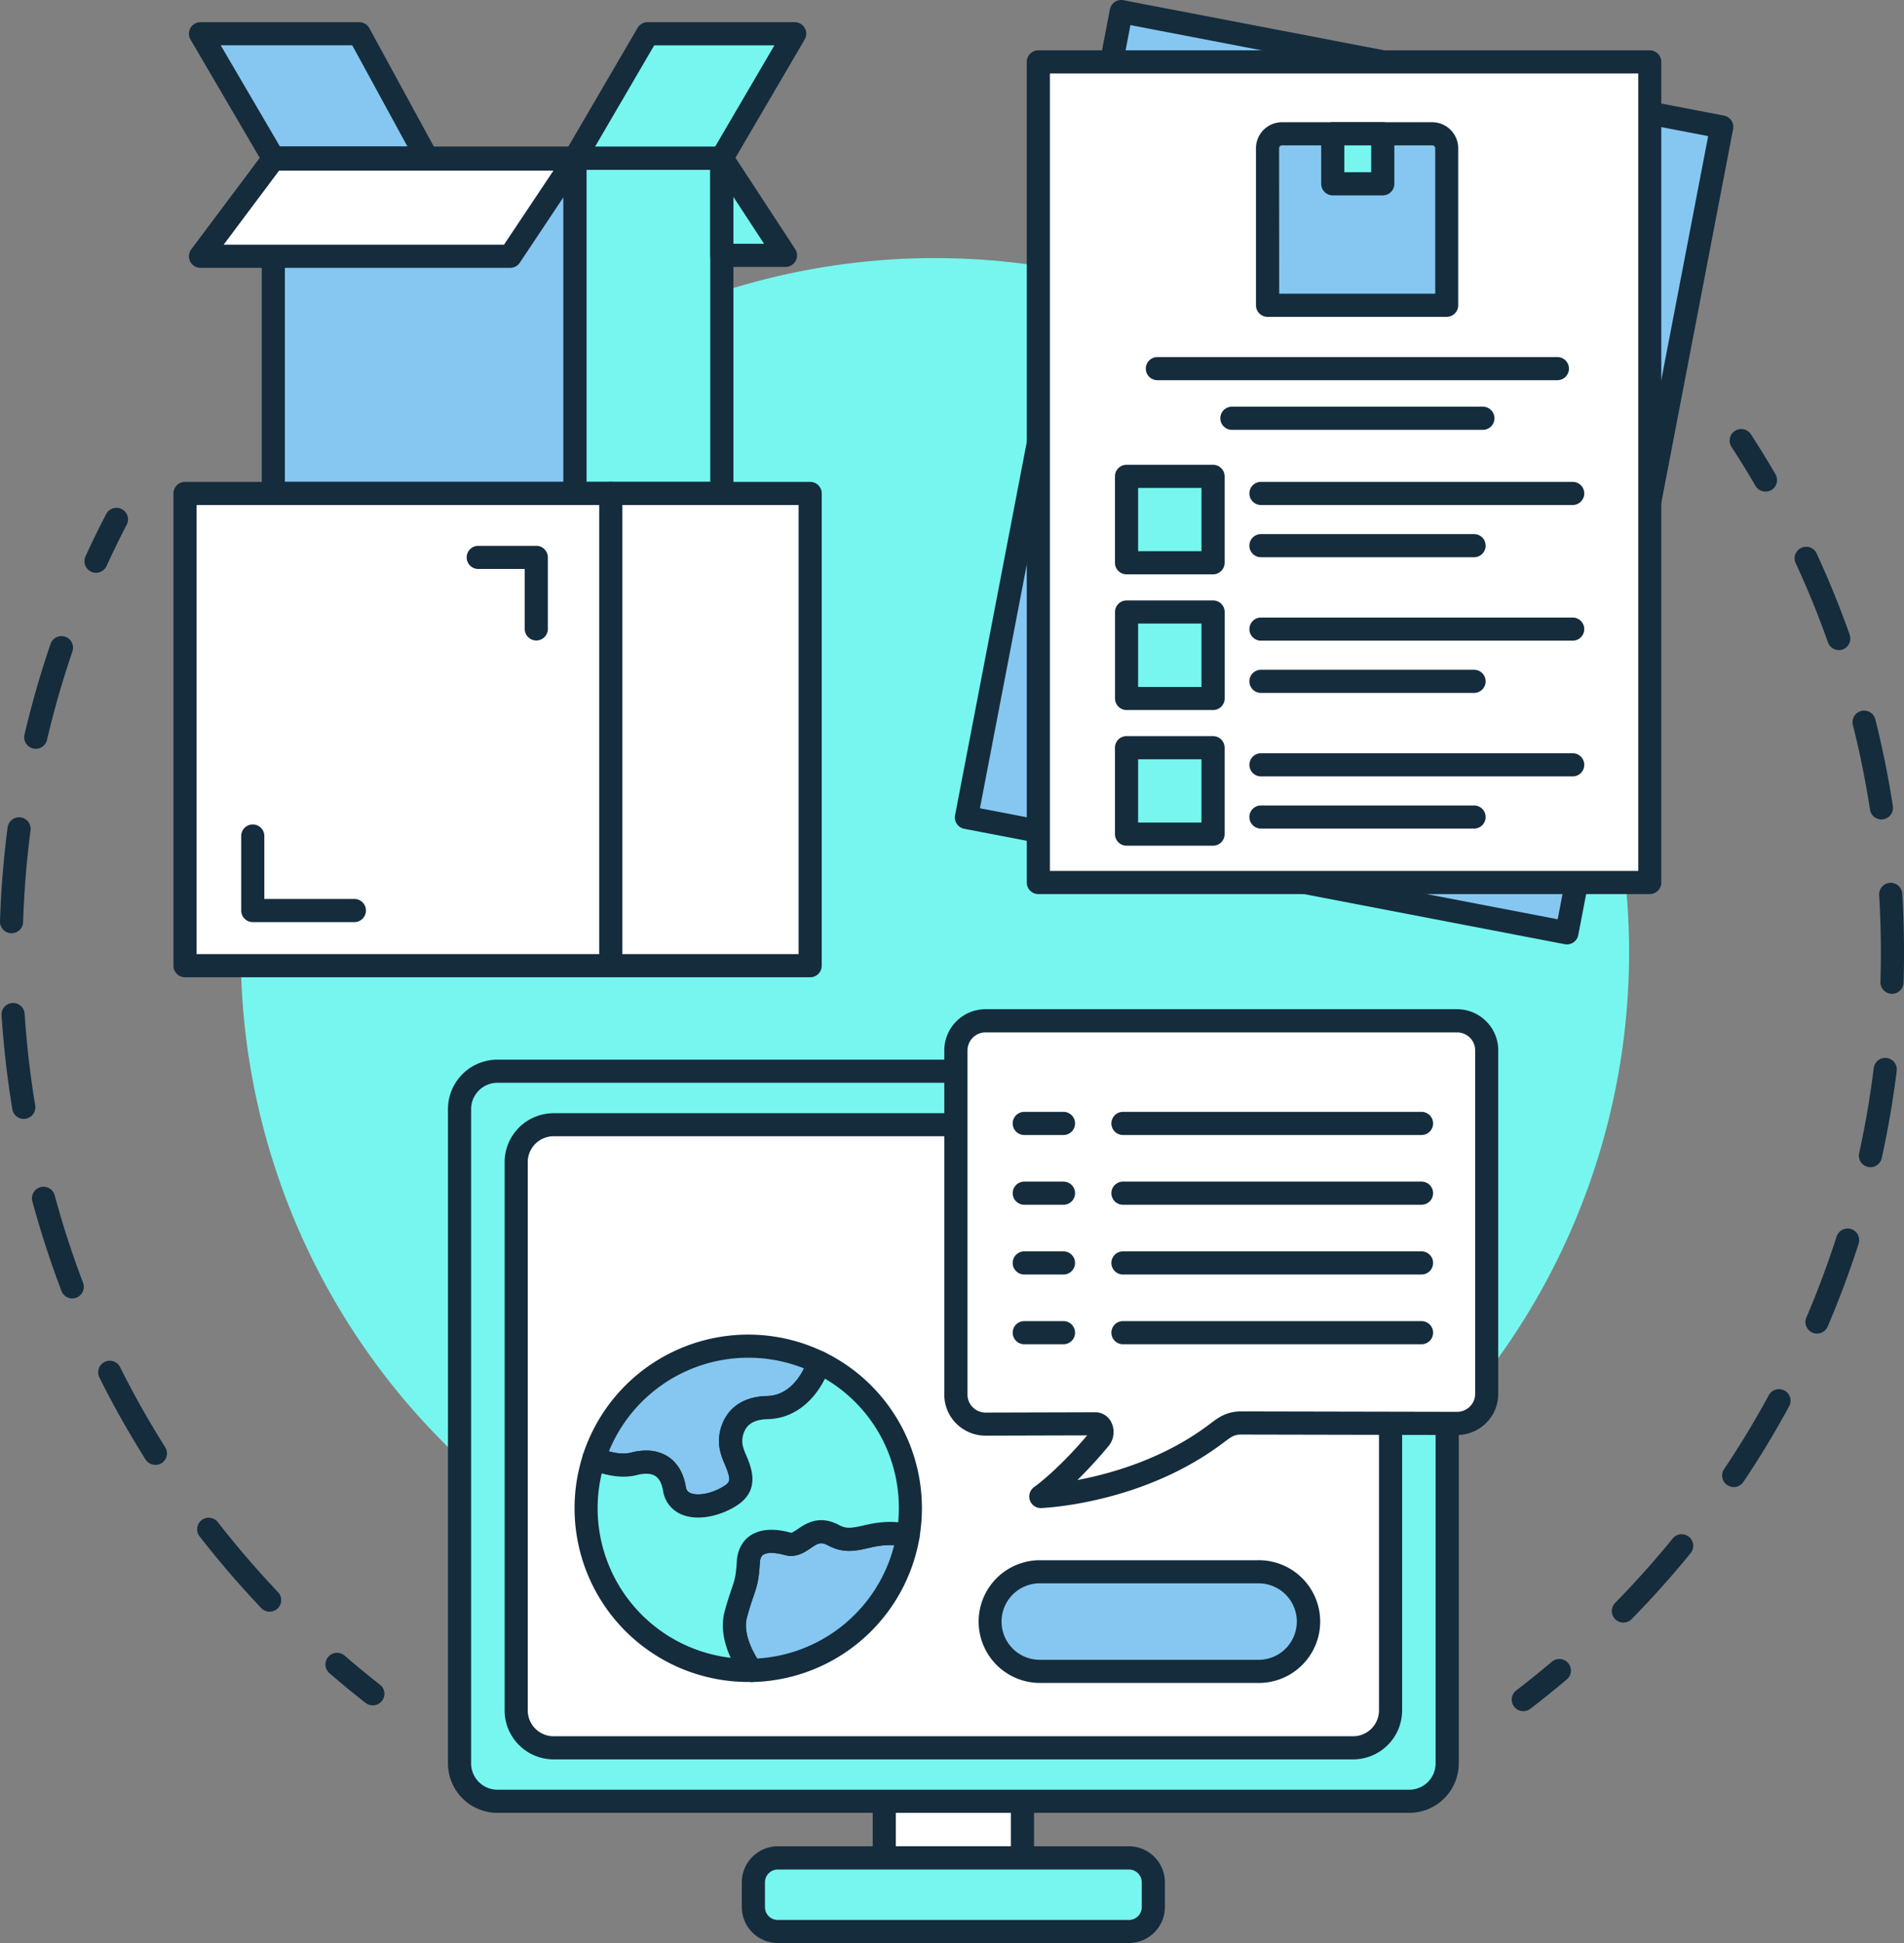 <svg id="Layer_1" data-name="Layer 1" xmlns="http://www.w3.org/2000/svg" viewBox="0 0 1000.64 1021.07"><rect x="0" y="0" width="1000.64" height="1021.07" fill="#808080" stroke="none"/><defs><style>.cls-1{fill:#76f6ee;}.cls-2{fill:#152c3d;}.cls-3{fill:#86c7f1;}.cls-4{fill:#fff;}</style></defs><circle class="cls-1" cx="491.36" cy="500.45" r="364.81" transform="translate(-209.96 494.02) rotate(-45)"/><path class="cls-2" d="M927.84,258.32a6.07,6.07,0,0,1-5.26-3c-4-6.89-8.24-13.78-12.59-20.46a6.08,6.08,0,0,1,10.2-6.63c4.45,6.86,8.79,13.91,12.9,21a6.09,6.09,0,0,1-2.2,8.32A6,6,0,0,1,927.84,258.32Z"/><path class="cls-2" d="M853.17,852.67a6.08,6.08,0,0,1-4.34-10.34c10.55-10.76,20.73-22.15,30.25-33.84a6.08,6.08,0,0,1,9.43,7.68c-9.75,12-20.18,23.64-31,34.67A6,6,0,0,1,853.17,852.67Zm57.94-71.2a6.07,6.07,0,0,1-5-9.46c8.4-12.53,16.3-25.6,23.49-38.83a6.08,6.08,0,1,1,10.69,5.8c-7.37,13.57-15.47,27-24.08,39.8A6.07,6.07,0,0,1,911.11,781.47Zm43.82-80.67a6.08,6.08,0,0,1-5.59-8.47c5.93-13.86,11.27-28.17,15.88-42.52a6.08,6.08,0,1,1,11.58,3.72c-4.73,14.71-10.2,29.37-16.28,43.58A6.08,6.08,0,0,1,954.93,700.8ZM983,613.38a5.9,5.9,0,0,1-1.31-.14,6.08,6.08,0,0,1-4.63-7.25c3.24-14.7,5.83-29.76,7.68-44.74a6.08,6.08,0,0,1,12.07,1.5c-1.9,15.36-4.55,30.79-7.88,45.86A6.07,6.07,0,0,1,983,613.38Zm11.33-91.13h-.19a6.08,6.08,0,0,1-5.89-6.27c.16-5.14.24-10.37.24-15.53,0-9.93-.3-20-.89-29.85a6.08,6.08,0,1,1,12.13-.73c.61,10.11.92,20.4.92,30.58,0,5.29-.08,10.64-.24,15.91A6.09,6.09,0,0,1,994.32,522.25Zm-5.55-91.62a6.09,6.09,0,0,1-6-5.15c-2.29-14.91-5.32-29.87-9-44.47a6.08,6.08,0,0,1,11.79-3c3.77,15,6.87,30.31,9.22,45.59a6.06,6.06,0,0,1-5.08,6.93A5.91,5.91,0,0,1,988.77,430.63Zm-22.38-89a6.08,6.08,0,0,1-5.73-4.06c-5-14.2-10.78-28.34-17.12-42a6.08,6.08,0,0,1,11-5.11c6.49,14,12.39,28.52,17.54,43.08a6.08,6.08,0,0,1-3.7,7.76A6.28,6.28,0,0,1,966.39,341.63Z"/><path class="cls-2" d="M800.57,899.22a6.08,6.08,0,0,1-3.7-10.91c6.33-4.85,12.62-9.92,18.71-15.07a6.08,6.08,0,0,1,7.86,9.28C817.2,887.8,810.75,893,804.27,898A6.06,6.06,0,0,1,800.57,899.22Z"/><path class="cls-2" d="M195.88,896.17a6,6,0,0,1-3.74-1.29c-6.43-5-12.83-10.29-19-15.63a6.08,6.08,0,1,1,8-9.2c6,5.21,12.27,10.34,18.55,15.25a6.08,6.08,0,0,1-3.75,10.87Z"/><path class="cls-2" d="M141.69,846.94a6.06,6.06,0,0,1-4.41-1.89C126,833.11,115.08,820.48,105,807.5a6.08,6.08,0,1,1,9.59-7.47c9.86,12.67,20.47,25,31.53,36.64a6.08,6.08,0,0,1-4.41,10.27Zm-60-77.15A6.09,6.09,0,0,1,76.52,767c-8.78-13.94-17-28.46-24.3-43.17a6.08,6.08,0,0,1,10.88-5.43c7.16,14.35,15.14,28.52,23.71,42.11a6.09,6.09,0,0,1-5.14,9.33ZM38,682.34a6.09,6.09,0,0,1-5.69-3.92C26.46,663,21.32,647.19,17,631.3a6.08,6.08,0,0,1,11.74-3.17c4.19,15.5,9.21,31,14.92,46A6.09,6.09,0,0,1,38,682.34ZM12.49,588a6.09,6.09,0,0,1-6-5.08C3.82,566.7,1.91,550.14.83,533.69a6.08,6.08,0,1,1,12.13-.8c1.06,16.06,2.92,32.21,5.54,48a6.08,6.08,0,0,1-5,7A5.81,5.81,0,0,1,12.49,588ZM6.08,490.43H5.89A6.09,6.09,0,0,1,0,484.16c.53-16.49,1.88-33.11,4-49.38a6.08,6.08,0,0,1,12.06,1.58c-2.08,15.88-3.4,32.09-3.91,48.18A6.09,6.09,0,0,1,6.08,490.43ZM18.81,393.5a6,6,0,0,1-1.39-.16A6.09,6.09,0,0,1,12.88,386c3.75-16,8.35-32,13.68-47.62a6.08,6.08,0,0,1,11.51,3.94c-5.2,15.18-9.69,30.81-13.35,46.45A6.07,6.07,0,0,1,18.81,393.5Z"/><path class="cls-2" d="M50.46,301a6,6,0,0,1-2.53-.55,6.08,6.08,0,0,1-3-8.06c3.4-7.43,7-14.87,10.8-22.12a6.08,6.08,0,1,1,10.79,5.6c-3.67,7.07-7.21,14.34-10.53,21.58A6.07,6.07,0,0,1,50.46,301Z"/><rect class="cls-3" x="545.7" y="32.52" width="321.34" height="431.24" transform="translate(59.5 -128.82) rotate(10.88)"/><path class="cls-2" d="M823.47,496.28a5.6,5.6,0,0,1-1.15-.11L506.76,435.54a6.08,6.08,0,0,1-4.83-7.11L583.3,4.93A6.07,6.07,0,0,1,590.41.11L906,60.74a6.07,6.07,0,0,1,4.82,7.11l-81.36,423.5a6.06,6.06,0,0,1-6,4.93ZM515,424.75l303.63,58.33L897.72,71.53,594.09,13.2Z"/><rect class="cls-4" x="545.7" y="32.52" width="321.34" height="431.24"/><path class="cls-2" d="M867,469.84H545.7a6.08,6.08,0,0,1-6.08-6.08V32.52a6.08,6.08,0,0,1,6.08-6.08H867a6.08,6.08,0,0,1,6.08,6.08V463.76A6.08,6.08,0,0,1,867,469.84ZM551.78,457.68H861V38.6H551.78Z"/><rect class="cls-1" x="592.05" y="250.32" width="45.47" height="45.42"/><path class="cls-2" d="M637.51,301.82H592.05a6.08,6.08,0,0,1-6.08-6.08V250.32a6.08,6.08,0,0,1,6.08-6.08h45.46a6.08,6.08,0,0,1,6.08,6.08v45.42A6.08,6.08,0,0,1,637.51,301.82Zm-39.38-12.16h33.3V256.4h-33.3Z"/><rect class="cls-1" x="592.05" y="321.61" width="45.47" height="45.42"/><path class="cls-2" d="M637.51,373.12H592.05A6.08,6.08,0,0,1,586,367V321.61a6.08,6.08,0,0,1,6.08-6.08h45.46a6.08,6.08,0,0,1,6.08,6.08V367A6.08,6.08,0,0,1,637.51,373.12ZM598.13,361h33.3V327.69h-33.3Z"/><rect class="cls-1" x="592.05" y="392.91" width="45.47" height="45.42"/><path class="cls-2" d="M637.51,444.41H592.05a6.08,6.08,0,0,1-6.08-6.08V392.91a6.08,6.08,0,0,1,6.08-6.08h45.46a6.08,6.08,0,0,1,6.08,6.08v45.42A6.08,6.08,0,0,1,637.51,444.41Zm-39.38-12.16h33.3V399h-33.3Z"/><path class="cls-2" d="M826.52,265.38H662.7a6.08,6.08,0,0,1,0-12.16H826.52a6.08,6.08,0,1,1,0,12.16Z"/><path class="cls-2" d="M774.69,292.83h-112a6.08,6.08,0,0,1,0-12.16h112a6.08,6.08,0,0,1,0,12.16Z"/><path class="cls-2" d="M826.52,336.68H662.7a6.08,6.08,0,0,1,0-12.16H826.52a6.08,6.08,0,1,1,0,12.16Z"/><path class="cls-2" d="M774.69,364.13h-112a6.08,6.08,0,0,1,0-12.16h112a6.08,6.08,0,0,1,0,12.16Z"/><path class="cls-2" d="M826.52,408H662.7a6.08,6.08,0,0,1,0-12.16H826.52a6.08,6.08,0,1,1,0,12.16Z"/><path class="cls-2" d="M774.69,435.43h-112a6.08,6.08,0,0,1,0-12.16h112a6.08,6.08,0,0,1,0,12.16Z"/><path class="cls-2" d="M818.47,199.8H608.26a6.08,6.08,0,0,1,0-12.16H818.47a6.08,6.08,0,0,1,0,12.16Z"/><path class="cls-2" d="M779.32,225.88H647.42a6.08,6.08,0,1,1,0-12.16h131.9a6.08,6.08,0,0,1,0,12.16Z"/><path class="cls-3" d="M666.15,77.92a7.61,7.61,0,0,1,7.61-7.61h78.91a7.61,7.61,0,0,1,7.61,7.61v82.5H666.15Z"/><path class="cls-2" d="M760.28,166.5H666.15a6.08,6.08,0,0,1-6.08-6.08V77.92a13.7,13.7,0,0,1,13.69-13.69h78.91a13.7,13.7,0,0,1,13.69,13.69v82.5A6.08,6.08,0,0,1,760.28,166.5Zm-88-12.16h82V77.92a1.54,1.54,0,0,0-1.53-1.53H673.76a1.54,1.54,0,0,0-1.53,1.53Z"/><rect class="cls-1" x="700.43" y="70.31" width="26.28" height="26.28"/><path class="cls-2" d="M726.71,102.67H700.43a6.08,6.08,0,0,1-6.08-6.08V70.31a6.08,6.08,0,0,1,6.08-6.08h26.28a6.08,6.08,0,0,1,6.08,6.08V96.59A6.08,6.08,0,0,1,726.71,102.67Zm-20.2-12.16h14.12V76.39H706.51Z"/><polygon class="cls-3" points="143.64 83.08 105.38 17.74 188.78 17.74 224.38 83.08 143.64 83.08"/><path class="cls-2" d="M224.38,89.17H143.64a6.08,6.08,0,0,1-5.24-3L100.13,20.81a6.07,6.07,0,0,1,5.25-9.15h83.4a6.06,6.06,0,0,1,5.34,3.17l35.6,65.35a6.08,6.08,0,0,1-5.34,9ZM147.13,77h67l-29-53.19H116Z"/><rect class="cls-3" x="143.64" y="83.09" width="158.55" height="176.22"/><path class="cls-2" d="M302.19,265.38H143.64a6.08,6.08,0,0,1-6.08-6.08V83.09A6.08,6.08,0,0,1,143.64,77H302.19a6.08,6.08,0,0,1,6.08,6.08V259.3A6.08,6.08,0,0,1,302.19,265.38ZM149.72,253.22H296.11v-164H149.72Z"/><rect class="cls-1" x="302.19" y="83.09" width="77.17" height="176.22"/><path class="cls-2" d="M379.36,265.38H302.19a6.08,6.08,0,0,1-6.08-6.08V83.09A6.08,6.08,0,0,1,302.19,77h77.17a6.08,6.08,0,0,1,6.08,6.08V259.3A6.08,6.08,0,0,1,379.36,265.38Zm-71.09-12.16h65v-164h-65Z"/><polygon class="cls-1" points="379.36 134.19 412.8 134.19 379.36 83.08 379.36 134.19"/><path class="cls-2" d="M412.8,140.28H379.36a6.08,6.08,0,0,1-6.08-6.08V83.09a6.08,6.08,0,0,1,11.17-3.33l33.44,51.11a6.08,6.08,0,0,1-5.09,9.41Zm-27.36-12.16h16.12l-16.12-24.64Z"/><rect class="cls-4" x="97.24" y="259.3" width="328.53" height="248.18"/><path class="cls-2" d="M425.77,513.56H97.24a6.08,6.08,0,0,1-6.08-6.08V259.3a6.08,6.08,0,0,1,6.08-6.08H425.77a6.08,6.08,0,0,1,6.08,6.08V507.48A6.08,6.08,0,0,1,425.77,513.56ZM103.32,501.4H419.69v-236H103.32Z"/><path class="cls-2" d="M321,513.56a6.08,6.08,0,0,1-6.08-6.08V259.3a6.08,6.08,0,1,1,12.16,0V507.48A6.08,6.08,0,0,1,321,513.56Z"/><polyline class="cls-4" points="132.84 439.33 132.84 478.49 186.24 478.49"/><path class="cls-2" d="M186.24,484.57h-53.4a6.08,6.08,0,0,1-6.08-6.08V439.33a6.08,6.08,0,1,1,12.16,0v33.08h47.32a6.08,6.08,0,0,1,0,12.16Z"/><polyline class="cls-4" points="251.34 292.87 281.85 292.87 281.85 330.5"/><path class="cls-2" d="M281.85,336.58a6.08,6.08,0,0,1-6.08-6.08V299H251.34a6.08,6.08,0,0,1,0-12.16h30.51a6.08,6.08,0,0,1,6.08,6.08V330.5A6.08,6.08,0,0,1,281.85,336.58Z"/><polygon class="cls-4" points="302.19 83.56 268.12 134.68 105.38 134.68 143.64 83.56 302.19 83.56"/><path class="cls-2" d="M268.12,140.76H105.38a6.08,6.08,0,0,1-4.87-9.73l38.27-51.11a6.07,6.07,0,0,1,4.86-2.43H302.19a6.08,6.08,0,0,1,5.06,9.45l-34.07,51.11A6.09,6.09,0,0,1,268.12,140.76ZM117.53,128.6H264.86l26-38.95H146.69Z"/><polygon class="cls-1" points="379.36 83.08 417.63 17.74 340.33 17.74 302.19 83.08 379.36 83.08"/><path class="cls-2" d="M379.36,89.17H302.19A6.09,6.09,0,0,1,296.94,80l38.14-65.35a6.07,6.07,0,0,1,5.25-3h77.3a6.07,6.07,0,0,1,5.25,9.15L384.61,86.16A6.1,6.1,0,0,1,379.36,89.17ZM312.78,77h63.09L407,23.82H343.82Z"/><path class="cls-4" d="M464.72,935.43h72.63a0,0,0,0,1,0,0V975a19,19,0,0,1-19,19H483.71a19,19,0,0,1-19-19V935.43A0,0,0,0,1,464.72,935.43Z"/><path class="cls-2" d="M518.37,1000H483.71A25.1,25.1,0,0,1,458.64,975V935.43a6.09,6.09,0,0,1,6.08-6.08h72.63a6.08,6.08,0,0,1,6.08,6.08V975A25.09,25.09,0,0,1,518.37,1000ZM470.8,941.51V975a12.92,12.92,0,0,0,12.91,12.91h34.66A12.92,12.92,0,0,0,531.27,975V941.51Z"/><rect class="cls-1" x="241.51" y="562.93" width="519.05" height="383.66" rx="19.92"/><path class="cls-2" d="M740.64,952.66H261.43a26,26,0,0,1-26-26V582.85a26,26,0,0,1,26-26H740.64a26,26,0,0,1,26,26V926.66A26,26,0,0,1,740.64,952.66ZM261.43,569a13.86,13.86,0,0,0-13.84,13.84V926.66a13.85,13.85,0,0,0,13.84,13.84H740.64a13.85,13.85,0,0,0,13.84-13.84V582.85A13.86,13.86,0,0,0,740.64,569Z"/><rect class="cls-4" x="271.28" y="591.03" width="459.52" height="327.45" rx="19.65"/><path class="cls-2" d="M711.14,924.56H290.93a25.76,25.76,0,0,1-25.73-25.73V610.68A25.76,25.76,0,0,1,290.93,585H711.14a25.76,25.76,0,0,1,25.74,25.73V898.83A25.76,25.76,0,0,1,711.14,924.56ZM290.93,597.11a13.59,13.59,0,0,0-13.57,13.57V898.83a13.59,13.59,0,0,0,13.57,13.57H711.14a13.59,13.59,0,0,0,13.58-13.57V610.68a13.59,13.59,0,0,0-13.58-13.57Z"/><rect class="cls-1" x="395.94" y="976.35" width="210.19" height="38.64" rx="12.84"/><path class="cls-2" d="M593.3,1021.07H408.78a18.94,18.94,0,0,1-18.92-18.92v-13a18.94,18.94,0,0,1,18.92-18.92H593.3a18.93,18.93,0,0,1,18.91,18.92v13A18.94,18.94,0,0,1,593.3,1021.07ZM408.78,982.43a6.76,6.76,0,0,0-6.76,6.76v13a6.77,6.77,0,0,0,6.76,6.76H593.3a6.77,6.77,0,0,0,6.75-6.76v-13a6.76,6.76,0,0,0-6.75-6.76Z"/><path class="cls-4" d="M781.31,551.91a15.54,15.54,0,0,0-15.64-15.47c-31.58,0-102.46,0-131.94,0-28.25,0-83.84,0-115.71,0a15.57,15.57,0,0,0-15.65,15.48v181a15.57,15.57,0,0,0,15.68,15.47l57.63-.16c3.42.16,4.49,5,2.31,7.67-17.76,21.39-31,30.54-31,30.54s50.88-1.93,92-32.89c3.86-2.91,7-5.65,13-5.74l113.65.23a15.57,15.57,0,0,0,15.69-15.47Z"/><path class="cls-2" d="M547,792.5a6.08,6.08,0,0,1-3.46-11.08c.12-.08,11.9-8.38,27.83-27.12l-53.31.15H518a21.71,21.71,0,0,1-15.42-6.36,21.34,21.34,0,0,1-6.31-15.19v-181A21.67,21.67,0,0,1,518,530.35c31.88,0,87.47,0,115.73,0,29.47,0,100.35,0,131.93,0h0A21.64,21.64,0,0,1,781,536.65a21.3,21.3,0,0,1,6.38,15.26V732.55a21.34,21.34,0,0,1-6.31,15.19,21.71,21.71,0,0,1-15.42,6.36h0L652,753.87c-3.35.06-5,1.22-8.45,3.84l-.9.67c-42.15,31.75-93.26,34-95.42,34.11Zm28.67-50.37H576a9.46,9.46,0,0,1,8.29,5.82,11.57,11.57,0,0,1-1.58,11.82,243.1,243.1,0,0,1-16.49,18c18-3.4,45.42-11.24,69.17-29.12l.84-.64c3.83-2.91,8.16-6.21,15.69-6.32h.1l113.66.23h0a9.61,9.61,0,0,0,6.83-2.81,9.26,9.26,0,0,0,2.74-6.58V551.91a9.24,9.24,0,0,0-2.77-6.62,9.63,9.63,0,0,0-6.79-2.77h0c-31.58,0-102.46,0-131.94,0-28.26,0-83.84,0-115.71,0a9.5,9.5,0,0,0-9.57,9.4v181a9.26,9.26,0,0,0,2.74,6.58,9.57,9.57,0,0,0,6.85,2.81l57.62-.16Z"/><path class="cls-2" d="M747.08,596.45H590.17a6.08,6.08,0,1,1,0-12.16H747.08a6.08,6.08,0,0,1,0,12.16Z"/><path class="cls-2" d="M747.08,633.1H590.17a6.08,6.08,0,1,1,0-12.16H747.08a6.08,6.08,0,0,1,0,12.16Z"/><path class="cls-2" d="M747.08,669.76H590.17a6.08,6.08,0,1,1,0-12.16H747.08a6.08,6.08,0,0,1,0,12.16Z"/><path class="cls-2" d="M747.08,706.41H590.17a6.08,6.08,0,1,1,0-12.16H747.08a6.08,6.08,0,0,1,0,12.16Z"/><path class="cls-2" d="M558.91,596.45H538.3a6.08,6.08,0,1,1,0-12.16h20.61a6.08,6.08,0,0,1,0,12.16Z"/><path class="cls-2" d="M558.91,633.1H538.3a6.08,6.08,0,1,1,0-12.16h20.61a6.08,6.08,0,1,1,0,12.16Z"/><path class="cls-2" d="M558.91,669.76H538.3a6.08,6.08,0,1,1,0-12.16h20.61a6.08,6.08,0,1,1,0,12.16Z"/><path class="cls-2" d="M558.91,706.41H538.3a6.08,6.08,0,0,1,0-12.16h20.61a6.08,6.08,0,0,1,0,12.16Z"/><path class="cls-3" d="M661.05,878.31H546a26.17,26.17,0,0,1-26.16-26.17h0A26.16,26.16,0,0,1,546,826h115a26.17,26.17,0,0,1,26.17,26.16h0A26.17,26.17,0,0,1,661.05,878.31Z"/><path class="cls-2" d="M661.05,884.39H546a32.25,32.25,0,0,1,0-64.49h115a32.25,32.25,0,1,1,0,64.49ZM546,832.06a20.09,20.09,0,0,0,0,40.17h115a20.09,20.09,0,1,0,0-40.17Z"/><path class="cls-3" d="M333.12,769.24c10.65-2.74,19.24.69,21.3,13.06s19.24,10.65,29.89,3.43,1.37-17.52,0-25.07S386,740,403.2,739.7c15.75-.31,24.33-14.58,27.21-23.77a85.23,85.23,0,0,0-118.22,50.41C316.32,768.13,325.25,771.27,333.12,769.24Z"/><path class="cls-2" d="M366.89,797.45a22.29,22.29,0,0,1-8.81-1.67,16,16,0,0,1-9.66-12.48c-.63-3.76-2-6.33-4-7.64-2.79-1.81-6.87-1.29-9.81-.53h0c-9.49,2.45-19.65-1-24.86-3.2a6.1,6.1,0,0,1-3.38-7.46,91.32,91.32,0,0,1,126.66-54,6.09,6.09,0,0,1,3.15,7.29c-4,12.71-15,27.67-32.89,28-5,.1-8.63,1.49-10.8,4.14a12.39,12.39,0,0,0-2.23,9.65,29.2,29.2,0,0,0,1.87,5.24c2.62,6.24,7.49,17.87-4.44,26A39.36,39.36,0,0,1,366.89,797.45Zm-27.32-35.17a20.79,20.79,0,0,1,11.51,3.19c3.43,2.23,7.83,6.78,9.34,15.83a3.82,3.82,0,0,0,2.45,3.3c4.14,1.78,12.23,0,18-3.9,3-2,3.36-3.3.06-11.19a38,38,0,0,1-2.63-7.77,24.29,24.29,0,0,1,4.79-19.52c3.11-3.8,9.1-8.38,20-8.6,10.58-.21,16.6-8.76,19.47-14.52A79.19,79.19,0,0,0,320,762.67c3.51,1,7.85,1.66,11.61.69l1.52,5.88-1.52-5.88A31.87,31.87,0,0,1,339.57,762.28Z"/><path class="cls-3" d="M477.22,806.88c-19.88-4.19-27.24,6.29-39.1-.08-12.36-6.64-16.26,6.77-24.27,4.48s-19.93-2.87-20.61,9.84-2.41,12-6.53,27.13c-3.14,11.53,4.3,24.15,8,29.51A85.19,85.19,0,0,0,477.22,806.88Z"/><path class="cls-2" d="M394.73,883.84a6.07,6.07,0,0,1-5-2.61c-4.91-7.08-12.59-21-8.89-34.57,1.49-5.45,2.66-8.88,3.61-11.64,1.63-4.8,2.31-6.79,2.72-14.23s3.91-11.57,6.78-13.61c6.89-4.91,16.47-3.2,21.57-1.74.58.16,1.9-.7,3.72-1.93,4.23-2.87,11.32-7.67,21.76-2.06,3.84,2.06,6.61,1.56,12.52.23,6.16-1.38,13.82-3.09,25-.75a6.07,6.07,0,0,1,4.74,7,91.22,91.22,0,0,1-88.38,76Zm10.68-67.77a7.9,7.9,0,0,0-4.41,1c-.37.27-1.51,1.08-1.69,4.37-.5,9.12-1.57,12.27-3.36,17.5-.89,2.6-2,5.83-3.37,10.9-2.08,7.6,2.15,16.46,5.36,21.71a79.09,79.09,0,0,0,72-59.56,46.47,46.47,0,0,0-13.76,1.55c-6.36,1.43-12.94,2.9-20.93-1.39-4-2.13-5.49-1.09-9.19,1.41-3.29,2.24-7.8,5.3-13.88,3.56A25.15,25.15,0,0,0,405.41,816.07Z"/><path class="cls-1" d="M386.71,848.25c4.12-15.11,5.84-14.42,6.53-27.13s12.59-12.13,20.61-9.84,11.91-11.12,24.27-4.48c11.86,6.37,19.22-4.11,39.1.08a86.17,86.17,0,0,0,1.21-14.28,85.21,85.21,0,0,0-48-76.67c-2.88,9.19-11.46,23.46-27.21,23.77-17.18.34-20.27,13.4-18.89,21s10.64,17.86,0,25.07-27.83,8.94-29.89-3.43-10.65-15.8-21.3-13.06c-7.87,2-16.8-1.11-20.93-2.9A85.19,85.19,0,0,0,393.24,877.8c.5,0,1,0,1.49,0C391,872.4,383.57,859.78,386.71,848.25Z"/><path class="cls-2" d="M393.24,883.88A91.29,91.29,0,0,1,306.4,764.47a6.07,6.07,0,0,1,8.19-3.71c3.05,1.31,10.81,4.2,17,2.6,7.6-2,14.33-1.23,19.48,2.11,3.43,2.23,7.83,6.78,9.34,15.83a3.82,3.82,0,0,0,2.45,3.3c4.14,1.78,12.23,0,18-3.9,3-2,3.36-3.3.06-11.19a38,38,0,0,1-2.63-7.77,24.29,24.29,0,0,1,4.79-19.52c3.11-3.8,9.1-8.38,20-8.6,15.08-.3,20.91-17.54,21.52-19.51a6.09,6.09,0,0,1,8.46-3.65,91.21,91.21,0,0,1,50.15,97.43,6.08,6.08,0,0,1-7.24,4.94c-8.55-1.8-14.26-.52-19.79.72-6.36,1.43-12.94,2.9-20.93-1.39-4-2.13-5.49-1.09-9.19,1.41-3.29,2.24-7.8,5.3-13.88,3.56-4.88-1.39-9.26-1.41-11.18,0-.37.27-1.51,1.08-1.69,4.37-.5,9.12-1.57,12.27-3.36,17.5-.89,2.6-2,5.83-3.37,10.9h0c-2.5,9.17,4.16,20.15,7.14,24.44a6.08,6.08,0,0,1-4.89,9.55h-.51Zm-77-109.62A79.1,79.1,0,0,0,384,871.18c-3.22-7.07-5.49-15.86-3.13-24.52,1.49-5.45,2.66-8.88,3.61-11.64,1.63-4.8,2.31-6.79,2.72-14.23s3.91-11.57,6.78-13.61c6.89-4.91,16.47-3.2,21.57-1.74.58.16,1.9-.7,3.72-1.93,4.23-2.87,11.32-7.67,21.76-2.06,3.84,2.06,6.61,1.56,12.52.23,4.89-1.09,10.73-2.4,18.48-1.72.23-2.47.35-4.93.35-7.36a78.54,78.54,0,0,0-38.85-68.12c-5.3,10.73-15.38,21-30.18,21.3-5,.1-8.63,1.49-10.8,4.14a12.39,12.39,0,0,0-2.23,9.65,29.2,29.2,0,0,0,1.87,5.24c2.62,6.24,7.49,17.87-4.44,26-7.72,5.22-20.28,9-29.64,5a16,16,0,0,1-9.66-12.48c-.63-3.76-2-6.33-4-7.64-2.79-1.81-6.87-1.29-9.81-.53C328.25,776.78,321.56,775.77,316.28,774.26Zm70.43,74h0Z"/></svg>